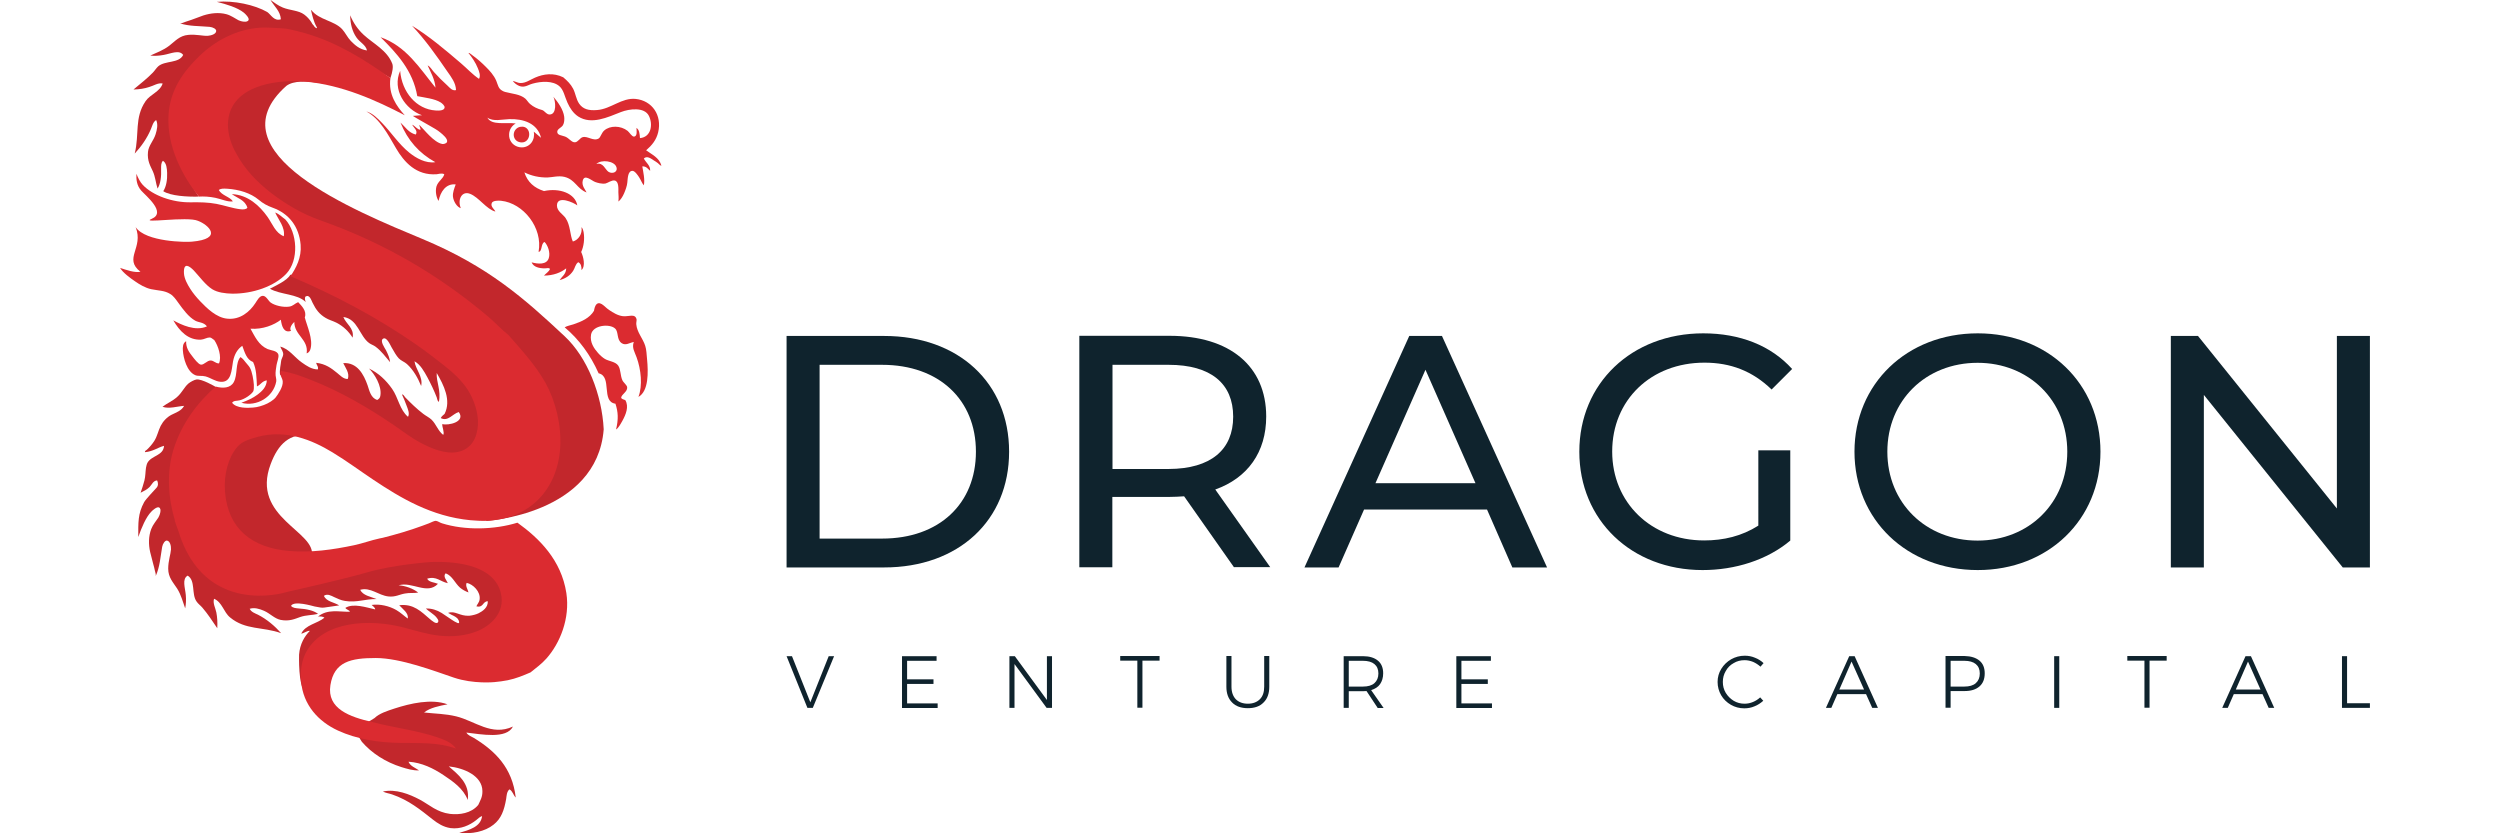 <?xml version="1.0" encoding="utf-8"?>
<!-- Generator: Adobe Illustrator 26.0.3, SVG Export Plug-In . SVG Version: 6.00 Build 0)  -->
<svg version="1.1" id="Layer_1" xmlns="http://www.w3.org/2000/svg" xmlns:xlink="http://www.w3.org/1999/xlink" x="0px" y="0px"
	 viewBox="0 0 162 54" style="enable-background:new 0 0 162 54;" xml:space="preserve">
<style type="text/css">
	.st0{fill:#0F232D;}
	.st1{fill-rule:evenodd;clip-rule:evenodd;fill:#C2272C;}
	.st2{fill-rule:evenodd;clip-rule:evenodd;fill:#DB2B30;}
	.st3{fill:#DB2B30;}
</style>
<g>
	<g>
		<g>
			<path class="st0" d="M50.97,21.77h6.32c4.82,0,8.1,3.04,8.1,7.5c0,4.46-3.28,7.5-8.1,7.5h-6.32V21.77z M57.16,34.9
				c3.71,0,6.08-2.27,6.08-5.63c0-3.36-2.38-5.63-6.08-5.63h-4.05V34.9H57.16z"/>
			<path class="st0" d="M79.97,36.77l-3.24-4.61c-0.3,0.02-0.62,0.04-0.94,0.04h-3.71v4.56h-2.14v-15h5.85
				c3.9,0,6.26,1.97,6.26,5.23c0,2.31-1.2,3.98-3.3,4.73l3.56,5.03H79.97z M79.91,27c0-2.14-1.44-3.36-4.18-3.36h-3.64v6.75h3.64
				C78.47,30.38,79.91,29.14,79.91,27z"/>
			<path class="st0" d="M96.36,33.02h-7.97l-1.65,3.75h-2.21l6.79-15h2.12l6.81,15h-2.25L96.36,33.02z M95.61,31.31l-3.24-7.35
				l-3.24,7.35H95.61z"/>
			<path class="st0" d="M113.95,29.18h2.06v5.85c-1.5,1.26-3.58,1.91-5.68,1.91c-4.61,0-7.99-3.24-7.99-7.67
				c0-4.43,3.39-7.67,8.03-7.67c2.38,0,4.39,0.79,5.76,2.31l-1.33,1.33c-1.24-1.2-2.66-1.74-4.35-1.74c-3.47,0-5.98,2.42-5.98,5.76
				c0,3.3,2.51,5.76,5.96,5.76c1.26,0,2.44-0.28,3.51-0.96V29.18z"/>
			<path class="st0" d="M120.17,29.27c0-4.39,3.39-7.67,7.99-7.67c4.56,0,7.95,3.26,7.95,7.67s-3.39,7.67-7.95,7.67
				C123.55,36.94,120.17,33.66,120.17,29.27z M133.96,29.27c0-3.32-2.49-5.76-5.81-5.76c-3.36,0-5.85,2.44-5.85,5.76
				c0,3.32,2.49,5.76,5.85,5.76C131.48,35.03,133.96,32.59,133.96,29.27z"/>
			<path class="st0" d="M153.57,21.77v15h-1.76l-9-11.18v11.18h-2.14v-15h1.76l9,11.18V21.77H153.57z"/>
		</g>
		<g>
			<path class="st0" d="M50.97,42.52h0.35l1.19,2.99l1.19-2.99h0.35l-1.38,3.35h-0.35L50.97,42.52z"/>
			<path class="st0" d="M58.45,42.52h2.24v0.3h-1.91v1.2h1.71v0.3h-1.71v1.26h1.98v0.3h-2.31V42.52z"/>
			<path class="st0" d="M67.84,42.52h0.33v3.35h-0.35l-2.08-2.84v2.84h-0.33v-3.35h0.35l2.08,2.84V42.52z"/>
			<path class="st0" d="M72.59,42.51h2.55v0.3h-1.11v3.05h-0.33v-3.05h-1.11V42.51z"/>
			<path class="st0" d="M80.08,45.31c0.19,0.19,0.45,0.29,0.78,0.29c0.33,0,0.59-0.1,0.78-0.29c0.19-0.19,0.28-0.46,0.28-0.81v-1.99
				h0.33v1.99c0,0.43-0.12,0.78-0.37,1.02c-0.24,0.25-0.58,0.37-1.02,0.37c-0.43,0-0.78-0.12-1.02-0.37
				c-0.25-0.25-0.37-0.59-0.37-1.02v-1.99h0.33v1.99C79.8,44.85,79.9,45.12,80.08,45.31z"/>
			<path class="st0" d="M89.27,45.87l-0.72-1.09c-0.1,0.01-0.18,0.01-0.23,0.01h-0.92v1.08h-0.33v-3.35h1.25
				c0.42,0,0.74,0.1,0.97,0.29c0.23,0.19,0.34,0.47,0.34,0.82c0,0.28-0.07,0.51-0.2,0.7c-0.13,0.19-0.33,0.31-0.58,0.39l0.81,1.16
				H89.27z M88.32,44.49c0.32,0,0.57-0.07,0.74-0.22s0.26-0.36,0.26-0.63c0-0.27-0.09-0.47-0.26-0.61
				c-0.17-0.14-0.42-0.21-0.74-0.21h-0.92v1.67H88.32z"/>
			<path class="st0" d="M94.37,42.52h2.24v0.3H94.7v1.2h1.71v0.3H94.7v1.26h1.98v0.3h-2.31V42.52z"/>
			<path class="st0" d="M113.6,42.89c-0.18-0.07-0.36-0.11-0.55-0.11c-0.26,0-0.5,0.06-0.71,0.19c-0.22,0.12-0.39,0.29-0.51,0.51
				c-0.13,0.22-0.19,0.45-0.19,0.71c0,0.26,0.06,0.49,0.19,0.71c0.13,0.21,0.3,0.38,0.51,0.51c0.22,0.13,0.45,0.19,0.71,0.19
				c0.19,0,0.37-0.04,0.54-0.11s0.33-0.17,0.47-0.3l0.2,0.22c-0.17,0.15-0.36,0.28-0.57,0.36c-0.21,0.09-0.43,0.13-0.66,0.13
				c-0.32,0-0.61-0.08-0.87-0.23s-0.48-0.36-0.63-0.62s-0.23-0.55-0.23-0.86c0-0.31,0.08-0.59,0.24-0.85
				c0.16-0.26,0.37-0.46,0.64-0.62c0.27-0.15,0.56-0.23,0.88-0.23c0.23,0,0.45,0.04,0.66,0.13c0.21,0.08,0.4,0.2,0.56,0.35
				l-0.2,0.23C113.93,43.07,113.78,42.97,113.6,42.89z"/>
			<path class="st0" d="M121.32,45.87l-0.4-0.89h-1.86l-0.39,0.89h-0.35l1.51-3.35h0.35l1.51,3.35H121.32z M119.19,44.68h1.6
				l-0.81-1.81L119.19,44.68z"/>
			<path class="st0" d="M128.27,42.81c0.23,0.19,0.34,0.47,0.34,0.82c0,0.37-0.11,0.65-0.34,0.85c-0.23,0.2-0.55,0.3-0.96,0.3h-0.91
				v1.08h-0.33v-3.35h1.24C127.72,42.52,128.04,42.62,128.27,42.81z M128.03,44.27c0.17-0.15,0.26-0.36,0.26-0.63
				c0-0.27-0.09-0.47-0.26-0.61c-0.17-0.14-0.42-0.21-0.74-0.21h-0.89v1.67h0.89C127.61,44.49,127.86,44.42,128.03,44.27z"/>
			<path class="st0" d="M133.11,42.52h0.33v3.35h-0.33V42.52z"/>
			<path class="st0" d="M137.85,42.51h2.55v0.3h-1.11v3.05h-0.33v-3.05h-1.11V42.51z"/>
			<path class="st0" d="M147.01,45.87l-0.4-0.89h-1.86l-0.39,0.89H144l1.51-3.35h0.35l1.51,3.35H147.01z M144.88,44.68h1.6
				l-0.81-1.81L144.88,44.68z"/>
			<path class="st0" d="M151.76,42.52h0.33v3.05h1.48v0.3h-1.81V42.52z"/>
		</g>
	</g>
	<g>
		<g>
			<path class="st1" d="M17.53,0c0.25,0.17,0.48,0.36,0.8,0.49c0.47,0.19,1.02,0.18,1.38,0.45c0.39,0.29,0.56,0.63,0.78,1.09
				c0.95,1.35,2.61,1.37,1.8,1.3c-2.62-0.24-7.85-0.7-9.24,1.02c-0.48,0.59-0.98,0.97-1.24,1.72c-0.86,2.44-0.1,4.97,1.07,6.67
				c-0.73,0.02-1.82-0.04-2.3-0.35c0.19-0.29,0.27-0.74,0.25-1.19c-0.01-0.28-0.04-0.64-0.27-0.78c-0.13,0.12-0.12,0.34-0.12,0.53
				c0.02,0.47-0.03,0.96-0.23,1.27c-0.12-0.37-0.14-0.76-0.31-1.13c-0.15-0.33-0.37-0.67-0.31-1.25c0.04-0.41,0.36-0.72,0.49-1.13
				c0.1-0.31,0.17-0.65,0.04-0.93c-0.2,0.12-0.25,0.37-0.33,0.56C9.54,8.95,9.15,9.5,8.73,9.95C9.04,8.7,8.7,7.63,9.43,6.56
				c0.3-0.45,0.94-0.61,1.11-1.15c-0.31-0.06-0.58,0.15-0.88,0.23C9.36,5.74,9.04,5.79,8.65,5.8C9.1,5.42,9.5,5.12,9.9,4.71
				c0.12-0.12,0.22-0.29,0.35-0.41c0.45-0.39,1.35-0.18,1.62-0.74c-0.26-0.36-0.8-0.08-1.27,0C10.28,3.62,10,3.63,9.74,3.6
				c0.39-0.18,0.84-0.34,1.23-0.64c0.38-0.29,0.66-0.65,1.23-0.7c0.51-0.05,0.94,0.08,1.27,0.06C13.69,2.3,14,2.21,14.01,2.01
				c0.01-0.13-0.21-0.25-0.43-0.27c-0.69-0.06-1.31-0.03-1.93-0.23c0.08,0.03,0.29-0.07,0.38-0.1c0.13-0.04,0.26-0.09,0.39-0.13
				c0.25-0.09,0.5-0.19,0.76-0.28c0.48-0.15,1-0.21,1.49-0.08c0.3,0.08,0.55,0.27,0.78,0.39c0.13,0.07,0.59,0.19,0.66-0.02
				c0.05-0.13-0.21-0.39-0.31-0.47c-0.41-0.33-1.14-0.55-1.75-0.7c1.1-0.1,2.45,0.19,3.27,0.66c0.25,0.18,0.44,0.61,0.88,0.47
				C18.17,0.72,17.76,0.4,17.53,0z"/>
			<path class="st1" d="M23.78,3.27c-0.07-0.36-0.47-0.53-0.68-0.84c-0.28-0.4-0.4-0.89-0.41-1.44c0.21,0.5,0.5,0.92,0.88,1.27
				c0.63,0.58,1.51,0.99,1.85,1.87c0.07,0.19,0.02,0.51-0.12,0.93c-1.21-0.82-2.93-0.98-4.39-1.6C20.7,3.37,20.08,1.3,20.28,1.6
				c0.18,0.27,0.32,0.28,0.23,0.13c-0.17-0.28-0.29-0.77-0.35-1.05c-0.01-0.03,0.02-0.04,0.02-0.02c0.5,0.64,1.47,0.67,1.99,1.23
				c0.21,0.23,0.34,0.53,0.56,0.76C23,2.92,23.29,3.2,23.78,3.27z"/>
			<path class="st1" d="M29,45.64c-0.52,0.1-1.14,0.22-1.52,0.53c0.73,0.08,1.38,0.08,2.08,0.25c1.23,0.3,2.29,1.3,3.68,0.66
				c-0.42,0.83-2.06,0.5-3.02,0.39c0.11,0.19,0.32,0.25,0.49,0.35c1.37,0.84,2.49,1.92,2.71,3.86c-0.16-0.15-0.2-0.43-0.41-0.53
				c-0.18,0.16-0.18,0.42-0.21,0.62c-0.13,0.74-0.32,1.28-0.82,1.67c-0.56,0.45-1.42,0.62-2.22,0.53c0.65-0.19,1.4-0.39,1.48-1.09
				c-0.16,0.05-0.27,0.18-0.39,0.27c-0.41,0.32-0.99,0.6-1.66,0.51c-0.46-0.07-0.82-0.3-1.15-0.56c-0.8-0.63-1.55-1.25-2.63-1.62
				c-0.2-0.07-0.41-0.09-0.6-0.19c0.85-0.18,1.72,0.17,2.4,0.53c0.62,0.33,1.09,0.81,1.95,0.92c0.61,0.07,1.37-0.03,1.83-0.58
				c0.13-0.29,0.28-0.51,0.27-0.9c-0.01-0.98-1.17-1.49-2.18-1.6c0.59,0.52,1.38,1.1,1.23,2.18c-0.28-0.74-0.95-1.2-1.58-1.62
				c-0.63-0.42-1.4-0.81-2.26-0.86c0.12,0.29,0.44,0.39,0.68,0.56c-0.39,0.02-0.77-0.1-1.13-0.21c-1.03-0.32-1.94-0.91-2.57-1.64
				c-0.69-1.02,0.02-0.99,0.82-1.54c0.31-0.3,0.81-0.46,1.3-0.62C26.59,45.58,27.96,45.26,29,45.64z"/>
			<path class="st1" d="M18.15,24.28c-0.06-0.26,0.06-0.73,0.06-0.84c0-0.15,0.13-0.33,0.14-0.45c0.02-0.21-0.12-0.34-0.19-0.53
				c0.59,0.15,0.91,0.69,1.4,1.03c0.3,0.21,0.62,0.44,1.03,0.45c0.07-0.17-0.08-0.28-0.1-0.43c0.61,0.07,0.98,0.35,1.36,0.66
				c0.19,0.15,0.39,0.39,0.68,0.39c0.16-0.36-0.18-0.79-0.29-1.03c0.91-0.06,1.33,0.73,1.58,1.44c0.12,0.36,0.21,0.81,0.62,0.95
				c0.12-0.07,0.19-0.13,0.21-0.29c0.1-0.62-0.38-1.4-0.74-1.75c0.61,0.29,1.1,0.75,1.5,1.32c0.4,0.57,0.49,1.36,1.03,1.81
				c0.12-0.22-0.01-0.5-0.1-0.74c-0.09-0.24-0.19-0.5-0.29-0.7c0.08-0.04,0.14,0.1,0.21,0.18c0.35,0.36,0.75,0.75,1.17,1.07
				c0.17,0.13,0.38,0.23,0.53,0.37c0.31,0.3,0.42,0.73,0.76,0.99c0.1-0.14-0.08-0.52-0.06-0.7c0.39,0.11,1.53-0.14,1.07-0.78
				c-0.4,0.11-0.7,0.64-1.17,0.39c0.06-0.12,0.16-0.19,0.25-0.27c0.44-0.88-0.05-1.86-0.51-2.65c-0.04,0.57,0.29,1.12,0.14,1.87
				c-0.11-0.06-0.1-0.19-0.14-0.29c-0.17-0.44-0.38-0.88-0.6-1.29c-0.22-0.4-0.45-0.83-0.84-1.05c0.06,0.51,0.57,1.01,0.43,1.6
				c-0.21-0.52-0.51-1.05-0.92-1.42c-0.15-0.14-0.38-0.21-0.53-0.37c-0.16-0.17-0.3-0.42-0.47-0.72c-0.09-0.16-0.32-0.7-0.55-0.55
				c-0.22,0.14,0.12,0.61,0.19,0.74c0.14,0.28,0.24,0.51,0.27,0.78c-0.32-0.37-0.56-0.72-0.95-1.01c-0.12-0.09-0.27-0.13-0.41-0.23
				c-0.63-0.46-0.73-1.56-1.67-1.69c0.17,0.46,0.72,0.72,0.6,1.34c-0.25-0.39-0.58-0.73-1.05-0.97c-0.24-0.12-0.49-0.18-0.7-0.31
				c-0.39-0.23-0.62-0.52-0.84-0.97c-0.1-0.2-0.2-0.57-0.47-0.41c-0.06,0.11-0.02,0.23,0.02,0.35c-0.55-0.54-1.62-0.46-2.32-0.86
				c0.36-0.19,1.12-0.53,1.32-0.9c0.18-0.04,0.75,0.14,0.77,0.14c2.32,1.05,4.06,1.73,6.36,3.21c1.04,0.67,1.99,1.38,2.95,2.23
				c0.9,0.8,2.3,2.55,2.48,3.92c0.13,0.96-1.39,2.5-2.34,2.49c-0.49,0-1.04-0.33-1.48-0.55c-1.35-0.67-2.55-1.59-3.76-2.38
				C22.13,25.78,20.36,24.82,18.15,24.28z"/>
			<path class="st1" d="M20.15,28.19c-1.4-0.15-2.13,0.6-2.61,1.88c-1.32,3.49,3.02,4.36,2.66,5.98c-2.41,0.06-5.43-1.09-5.75-3.35
				c-0.13-0.95-0.29-2.32,0.15-3.01c0.45-0.72,1.15-1.75,2.22-1.82C17.11,27.84,19.73,28.17,20.15,28.19z"/>
			<path class="st1" d="M14.5,26.18L13.96,27l-0.29,8.18l3.58,1.78l14.58-1.49c0,0,8.39,7.89-1.13,6.59s-10.5,2.84-10.94,2.66
				c-0.44-0.18-0.38-2.3-0.38-2.3c0.05-0.69,0.36-1.2,0.7-1.54c-0.19-0.02-0.36,0.15-0.56,0.18c0.27-0.58,1.04-0.65,1.5-1.03
				c-0.09-0.09-0.27-0.09-0.41-0.08c0.63-0.51,1.38-0.29,2.06-0.31c-0.01-0.1-0.24-0.14-0.29-0.25c0.51-0.32,1.35-0.03,1.93,0.1
				c0.01-0.11-0.15-0.22-0.23-0.29c0.53-0.08,1.15,0.07,1.6,0.33c0.28,0.16,0.5,0.38,0.74,0.55c0.08-0.34-0.33-0.62-0.55-0.86
				c0.93-0.12,1.44,0.43,1.97,0.88c0.12,0.1,0.48,0.43,0.56,0.18c0.03-0.09-0.06-0.2-0.1-0.25c-0.17-0.23-0.55-0.43-0.7-0.6
				c0.37-0.01,0.71,0.1,1.02,0.29c0.23,0.14,0.44,0.31,0.67,0.45c0.11,0.07,0.23,0.15,0.36,0.2c0.16,0.06,0.1-0.14,0.05-0.21
				c-0.04-0.08-0.11-0.14-0.19-0.19c-0.08-0.05-0.16-0.09-0.25-0.13c-0.03-0.01-0.21-0.13-0.23-0.12c0.44-0.18,0.76,0.22,1.38,0.18
				c0.2-0.02,0.44-0.08,0.6-0.16c0.26-0.13,0.62-0.37,0.6-0.78c-0.35,0.01-0.27,0.44-0.74,0.33c0.05-0.13,0.19-0.26,0.21-0.45
				c0.07-0.5-0.43-0.99-0.84-1.07c-0.1,0.2,0.08,0.43,0.12,0.62c-0.22-0.08-0.39-0.18-0.55-0.31c-0.33-0.29-0.49-0.76-0.93-0.93
				c-0.2,0.2,0.07,0.46,0.14,0.64c-0.48-0.09-0.74-0.48-1.34-0.29c0.11,0.23,0.46,0.23,0.7,0.33c-0.69,0.74-1.69-0.17-2.55,0.1
				c0.42,0.02,0.95,0.21,1.27,0.47c-0.29,0.05-0.56,0-0.86,0.06c-0.36,0.06-0.62,0.24-1.07,0.19c-0.65-0.07-1.16-0.62-1.83-0.43
				c0.18,0.37,0.67,0.44,1.07,0.6c-0.72-0.02-1.3,0.25-2.06,0.12c-0.26-0.04-0.48-0.15-0.7-0.25c-0.19-0.09-0.44-0.24-0.66-0.08
				c0.16,0.38,0.66,0.41,0.99,0.62c-1.21,0.16-0.91,0.2-1.59,0.07c-0.13-0.03-1.35-0.4-1.53-0.04l0,0c0.1,0.14,0.32,0.15,0.51,0.17
				c0.47,0.03,0.95,0.12,1.24,0.35c-0.38,0.09-0.77,0.07-1.15,0.2c-0.34,0.12-0.71,0.3-1.27,0.19c-0.4-0.08-0.69-0.42-1.08-0.59
				c-0.3-0.13-0.63-0.23-0.93-0.13c0.1,0.21,0.34,0.29,0.53,0.38c0.59,0.3,1.1,0.74,1.51,1.2c-1.21-0.43-2.31-0.19-3.31-1.02
				c-0.42-0.34-0.51-0.99-1.04-1.21c-0.09,0.3,0.09,0.59,0.15,0.89c0.06,0.31,0.08,0.64,0.06,1.02c-0.33-0.48-0.6-0.91-0.97-1.34
				c-0.11-0.13-0.27-0.24-0.37-0.39c-0.35-0.48-0.05-1.36-0.58-1.68c-0.38,0.22-0.16,0.79-0.12,1.26c0.03,0.32,0.01,0.6-0.04,0.86
				c-0.15-0.41-0.26-0.87-0.52-1.28c-0.26-0.4-0.58-0.72-0.58-1.29c0-0.51,0.16-0.93,0.18-1.25c0.01-0.23-0.06-0.54-0.26-0.57
				c-0.12-0.02-0.27,0.19-0.31,0.4c-0.12,0.69-0.15,1.3-0.42,1.9c0.03-0.08-0.04-0.3-0.06-0.38c-0.03-0.14-0.06-0.27-0.1-0.4
				c-0.07-0.26-0.14-0.52-0.2-0.78c-0.11-0.49-0.11-1.01,0.07-1.49c0.11-0.29,0.32-0.52,0.46-0.74c0.08-0.13,0.25-0.57,0.04-0.66
				c-0.13-0.06-0.41,0.18-0.49,0.27C9.46,33.5,9.17,34.2,8.96,34.8c0-0.93-0.03-1.51,0.38-2.26c0.12-0.21,0.65-0.76,0.81-0.94
				c0.12-0.14,0.1-0.33,0.03-0.47l0,0c-0.26,0.02-0.34,0.28-0.49,0.43c-0.16,0.16-0.36,0.26-0.58,0.37c0.09-0.27,0.18-0.52,0.25-0.8
				c0.07-0.28,0.06-0.56,0.1-0.82c0.02-0.1,0.05-0.25,0.1-0.33c0.27-0.47,1.03-0.45,1.07-1.09c-0.37,0.09-0.72,0.37-1.23,0.41
				c-0.04-0.08,0.08-0.12,0.12-0.16C9.7,28.97,9.85,28.8,10,28.57c0.19-0.3,0.25-0.65,0.41-0.97c0.16-0.31,0.41-0.57,0.7-0.72
				c0.29-0.15,0.64-0.25,0.82-0.58c-0.46,0.03-0.96,0.21-1.4,0.06c0.29-0.23,0.64-0.36,0.95-0.64c0.3-0.26,0.46-0.63,0.72-0.86
				c0.13-0.11,0.39-0.25,0.53-0.27c0.35-0.05,1.23,0.47,1.23,0.47L14.5,26.18z"/>
			<path class="st1" d="M31.47,33.76c0,0,7.22-0.41,7.65-5.94h0c-0.11-2.24-1.06-4.66-2.53-6.03c-2.61-2.44-4.94-4.52-9.23-6.31
				S13.69,9.9,18.55,5.57c0.97-0.74,3.45,0.29,2.64-0.39c-1.86-1.57-6.74,0.57-6.88,2.58c-0.08,1.2,0.02,2.33,0.62,3.06
				c0.69,0.85,2.09,1.77,2.98,2.33c0.92,0.58,2.15,1.23,3.21,1.64c1.66,0.64,3.2,1.56,4.62,2.34c0.48,0.27,0.94,0.72,1.39,1.01
				c2.71,1.75,5.12,3.45,6.95,5.99c1.24,1.73,2.34,3.4,1.81,5.66L31.47,33.76"/>
		</g>
		<g>
			<path class="st2" d="M8.79,14.72c0.66,0.97,3.3,0.98,3.64,0.94c2.08-0.18,1.07-1.1,0.4-1.35c-0.69-0.31-3.8,0.2-3-0.13
				c0.98-0.41-0.39-1.5-0.68-1.83c-0.29-0.33-0.33-0.72-0.31-1.09c0.1,0.25,0.23,0.53,0.41,0.72c0.66,0.7,1.95,1.15,3.1,1.13
				c0.58-0.01,1.14,0,1.67,0.1c0.53,0.1,1.04,0.29,1.56,0.35c0.16,0.02,0.37,0.02,0.45-0.1c-0.14-0.49-0.64-0.62-1.01-0.88
				c1.05,0.04,1.81,0.76,2.32,1.48c0.31,0.44,0.51,1.04,1.05,1.25c0.1-0.58-0.35-1.07-0.56-1.54c0.27,0.1,0.44,0.3,0.66,0.45
				c0.78,0.86,0.9,2.63,0.06,3.52c-0.77,0.82-2.18,1.3-3.5,1.29c-0.45-0.01-0.95-0.07-1.3-0.29c-0.44-0.28-0.8-0.79-1.19-1.21
				c-0.26-0.27-0.68-0.59-0.64,0.18c0.02,0.35,0.23,0.73,0.41,1.01c0.17,0.27,0.41,0.56,0.64,0.8c0.44,0.46,1.05,1.06,1.75,1.13
				c0.83,0.09,1.46-0.44,1.83-1.01c0.09-0.13,0.26-0.48,0.49-0.47c0.21,0.01,0.34,0.31,0.49,0.43c0.27,0.2,0.82,0.33,1.21,0.27
				c0.26-0.04,0.34-0.19,0.58-0.29c0.22,0.23,0.58,0.58,0.43,0.99c0.14,0.55,0.55,1.41,0.37,2.04c-0.03,0.12-0.11,0.25-0.25,0.29
				c0.14-0.9-0.8-1.17-0.8-2.04c-0.14,0.13-0.35,0.41-0.21,0.58c-0.48,0.17-0.61-0.33-0.66-0.72c-0.44,0.34-1.18,0.64-1.97,0.58
				c0.29,0.51,0.52,1.06,1.11,1.32c0.21,0.09,0.64,0.1,0.7,0.37c0.04,0.16-0.09,0.48-0.12,0.66c-0.03,0.21-0.08,0.46-0.06,0.68
				c0.01,0.14,0.06,0.24,0.04,0.39c-0.18,1-1.26,1.66-2.26,1.38c0.38-0.14,0.75-0.3,1.05-0.53c0.29-0.22,0.58-0.49,0.6-0.92
				c-0.31,0.04-0.4,0.29-0.64,0.39c-0.03-0.59-0.03-1.11-0.25-1.58c-0.43-0.16-0.54-0.63-0.7-1.05c-0.3,0.2-0.51,0.54-0.6,1.01
				c-0.1,0.54-0.09,1.39-0.82,1.32c-0.35-0.03-0.63-0.26-0.97-0.35c-0.22-0.06-0.48,0-0.66-0.08c-0.54-0.23-0.77-1.11-0.8-1.6
				c-0.01-0.19-0.02-0.47,0.21-0.6c-0.01,0.43,0.18,0.7,0.41,0.99c0.11,0.14,0.38,0.51,0.55,0.53c0.2,0.02,0.4-0.27,0.62-0.27
				c0.22,0,0.31,0.19,0.55,0.19c0.19-0.42-0.05-1.14-0.31-1.52c-0.11-0.05-0.16-0.16-0.31-0.16c-0.16,0-0.36,0.13-0.55,0.14
				c-0.83,0.04-1.39-0.56-1.79-1.25c0.51,0.28,1.43,0.73,2.18,0.39c-0.21-0.28-0.53-0.24-0.76-0.37c-0.43-0.24-0.78-0.72-1.09-1.15
				c-0.16-0.22-0.32-0.46-0.53-0.58c-0.37-0.23-0.74-0.21-1.23-0.31c-0.38-0.08-0.75-0.3-1.05-0.51c-0.31-0.21-0.79-0.56-0.97-0.87
				c0.4,0.13,0.95,0.33,1.32,0.25C7.98,16.74,9.33,16.07,8.79,14.72z"/>
			<path class="st2" d="M41.37,25.72c0.28-0.73,0.17-1.78-0.12-2.57c-0.12-0.34-0.32-0.61-0.18-0.99c-0.28,0.05-0.52,0.25-0.78,0.08
				c-0.35-0.23-0.19-0.73-0.43-0.95c-0.35-0.33-1.45-0.23-1.56,0.39c-0.09,0.5,0.2,0.91,0.45,1.19c0.14,0.16,0.3,0.3,0.45,0.39
				c0.25,0.15,0.68,0.17,0.86,0.43c0.17,0.25,0.13,0.64,0.27,0.95c0.06,0.14,0.3,0.32,0.31,0.45c0.03,0.3-0.36,0.45-0.39,0.68
				c0.04,0.11,0.18,0.11,0.27,0.16c0.25,0.42,0.03,0.94-0.19,1.34c-0.13,0.23-0.26,0.47-0.41,0.56c0.16-0.67,0.14-1.12-0.04-1.67
				c-0.95-0.13-0.19-1.77-1.09-1.97c-0.53-1.19-1.26-2.19-2.2-2.98c0.17-0.1,0.38-0.13,0.56-0.19c0.54-0.18,1.06-0.41,1.34-0.88
				c0.05-0.31,0.17-0.63,0.51-0.43c0.16,0.1,0.3,0.27,0.49,0.39c0.23,0.15,0.53,0.35,0.88,0.39c0.37,0.04,0.79-0.2,0.88,0.21
				c0.01,0.07-0.03,0.21-0.02,0.31c0.04,0.52,0.43,0.92,0.58,1.4c0.08,0.24,0.09,0.57,0.12,0.88
				C42.01,24.11,42.04,25.35,41.37,25.72z"/>
			<path class="st3" d="M41.87,9.74c0.38-0.33,0.66-0.67,0.78-1.17c0.26-1.1-0.39-2.05-1.46-2.16c-0.9-0.09-1.6,0.65-2.49,0.72
				c-0.58,0.05-0.93-0.07-1.17-0.41c-0.2-0.29-0.23-0.66-0.39-0.97c-0.16-0.3-0.36-0.5-0.64-0.74c-0.63-0.31-1.28-0.22-1.83,0.02
				c-0.32,0.14-0.59,0.35-0.93,0.35c-0.23,0-0.39-0.14-0.51-0.12c0.16,0.18,0.43,0.39,0.72,0.35c0.19-0.02,0.36-0.14,0.56-0.19
				c0.57-0.16,1.31-0.2,1.73,0.16c0.29,0.24,0.35,0.68,0.53,1.07c0.16,0.36,0.38,0.69,0.7,0.9c0.86,0.55,1.9,0.05,2.77-0.29
				c0.54-0.21,1.52-0.34,1.81,0.25c0.27,0.54,0.16,1.37-0.58,1.44c-0.02-0.28-0.04-0.55-0.23-0.66c0.01,0.14,0.08,0.55-0.16,0.56
				c-0.13,0.01-0.29-0.27-0.41-0.37c-0.45-0.35-1.14-0.36-1.52-0.02c-0.17,0.15-0.23,0.43-0.35,0.51c-0.34,0.21-0.73-0.18-1.05-0.08
				c-0.17,0.05-0.3,0.32-0.49,0.33c-0.22,0.02-0.38-0.27-0.64-0.37c-0.23-0.09-0.51-0.08-0.51-0.31c0-0.19,0.27-0.26,0.37-0.43
				c0.09-0.15,0.1-0.38,0.08-0.55c-0.06-0.46-0.4-0.94-0.7-1.29C36,6.54,36.1,7.41,35.62,7.42c-0.2,0.01-0.34-0.25-0.49-0.29
				c-0.3-0.08-0.56-0.2-0.78-0.39c-0.12-0.1-0.2-0.25-0.31-0.35c-0.34-0.29-0.85-0.31-1.3-0.43c-0.05-0.01-0.15-0.05-0.19-0.08
				c-0.26-0.14-0.28-0.37-0.39-0.64C32,4.86,31.72,4.57,31.47,4.32c-0.27-0.27-0.55-0.52-0.86-0.74c-0.06-0.04-0.22-0.19-0.25-0.14
				c0.21,0.25,0.46,0.62,0.6,0.97c0.09,0.22,0.2,0.5,0.08,0.7c-0.43-0.29-0.77-0.67-1.17-1.01c-1.02-0.87-2.05-1.75-3.17-2.43
				c0.86,0.91,1.58,1.93,2.3,2.98c0.24,0.34,0.54,0.73,0.55,1.19C29.3,5.9,29.14,5.68,29,5.55c-0.32-0.29-0.6-0.57-0.88-0.88
				c-0.14-0.15-0.23-0.35-0.41-0.43c0.2,0.44,0.47,0.9,0.51,1.44c-1.02-1.25-1.88-2.68-3.56-3.27c1.03,1.02,2.1,2.16,2.38,3.82
				c0.49,0.1,1.12,0.16,1.52,0.41c0.09,0.06,0.27,0.21,0.25,0.33c-0.02,0.19-0.33,0.21-0.58,0.19c-1.26-0.08-2.19-1.2-2.3-2.57
				c-0.54,1.22,0.33,2.49,1.42,2.88c-0.26,0-0.35,0.03-0.6,0.04c0.36,0.23,0.73,0.42,1.1,0.64c0.24,0.14,0.49,0.27,0.7,0.45
				c0.13,0.11,0.48,0.39,0.42,0.59c-0.04,0.12-0.23,0.15-0.31,0.14c-0.55-0.1-1.17-0.93-1.48-1.23c-0.03,0.06,0.1,0.23,0.06,0.31
				c-0.2-0.01-0.34-0.25-0.53-0.33c0.08,0.18,0.4,0.4,0.23,0.64c-0.47-0.12-0.68-0.5-0.99-0.78c0.46,1.15,1.22,2,2.26,2.57
				c-0.63,0.09-1.24-0.26-1.69-0.62c-0.68-0.55-1.16-1.3-1.75-1.91c-0.3-0.31-0.62-0.64-1.03-0.76c0.88,0.48,1.38,1.46,1.93,2.4
				c0.51,0.87,1.3,1.77,2.63,1.67c0.1-0.01,0.33-0.09,0.49,0c-0.07,0.3-0.41,0.45-0.51,0.8c-0.08,0.31-0.01,0.7,0.14,0.93
				c0.12-0.59,0.47-1.14,1.11-1.07c-0.09,0.25-0.2,0.52-0.18,0.78c0.03,0.31,0.26,0.69,0.51,0.76c-0.23-0.56,0.07-1.14,0.6-0.93
				c0.57,0.22,1.06,1,1.64,1.15c-0.04-0.14-0.34-0.32-0.23-0.56c0.07-0.15,0.39-0.16,0.6-0.14c1.44,0.15,2.72,1.75,2.43,3.31
				c0.25-0.01,0.14-0.56,0.39-0.64c0.2,0.21,0.39,0.68,0.27,1.05c-0.14,0.44-0.7,0.38-1.11,0.27c0.12,0.31,0.5,0.39,0.86,0.39
				c0.13,0,0.26-0.06,0.33,0.04c-0.08,0.19-0.26,0.28-0.39,0.43c0.62-0.01,1.08-0.19,1.44-0.47c-0.01,0.38-0.27,0.52-0.43,0.76
				c0.4-0.1,0.69-0.31,0.88-0.6c0.12-0.18,0.14-0.43,0.33-0.56c0.18,0.09,0.22,0.28,0.21,0.51c0.28-0.25,0.12-0.88-0.02-1.17
				c0.17-0.36,0.23-0.85,0.16-1.27c-0.02-0.12-0.08-0.31-0.14-0.33c0.07,0.41-0.19,0.82-0.56,0.92c-0.19-0.41-0.15-1.05-0.47-1.52
				c-0.16-0.24-0.57-0.45-0.56-0.82c0.01-0.68,1.09-0.18,1.32,0c-0.14-0.78-1.15-1.15-2.16-0.93c-0.63-0.2-1.07-0.58-1.27-1.21
				c0.47,0.23,0.97,0.34,1.5,0.33c0.3-0.01,0.72-0.13,1.09-0.04c0.71,0.17,0.82,0.78,1.44,1.01c-0.08-0.18-0.33-0.43-0.25-0.76
				c0.11-0.45,0.55-0.02,0.8,0.08c0.16,0.06,0.44,0.14,0.68,0.1c0.14-0.03,0.41-0.24,0.6-0.19c0.27,0.06,0.23,0.55,0.23,0.76
				c0.01,0.2,0.03,0.41,0,0.6c0.14-0.1,0.28-0.32,0.37-0.53c0.09-0.21,0.19-0.48,0.21-0.7c0.03-0.29,0.03-0.75,0.33-0.76
				c0.16,0,0.35,0.29,0.43,0.41c0.13,0.2,0.18,0.38,0.31,0.53c0.08-0.37-0.04-0.87-0.1-1.23c0.28-0.01,0.36,0.17,0.51,0.29
				c0.02-0.36-0.28-0.53-0.41-0.8c0.21-0.2,0.47,0.01,0.64,0.12c0.09,0.06,0.19,0.11,0.27,0.18c0.09,0.07,0.16,0.18,0.23,0.16
				C42.71,10.21,42.25,10.02,41.87,9.74z M34.44,9.24c-0.15,0.2-0.38,0.31-0.62,0.31c-0.09,0-0.18-0.01-0.27-0.04
				c-0.35-0.11-0.58-0.43-0.56-0.81c0.01-0.3,0.18-0.56,0.43-0.7c-0.65-0.09-1.56,0.15-1.84-0.38c0.38,0.28,0.98,0.11,1.42,0.1
				c0.92-0.03,1.83,0.27,2.06,1.21c-0.16-0.13-0.31-0.27-0.47-0.4C34.64,8.77,34.59,9.04,34.44,9.24z M39.44,11.14
				c-0.23-0.14-0.35-0.65-0.8-0.51c0.32-0.32,1.17-0.2,1.3,0.19C40.06,11.15,39.69,11.29,39.44,11.14z"/>
			<path class="st3" d="M34.21,8.41c-0.11-0.17-0.29-0.23-0.51-0.19c-0.23,0.05-0.4,0.25-0.41,0.49c-0.01,0.23,0.13,0.43,0.34,0.49
				c0.06,0.02,0.12,0.03,0.18,0.03c0.15,0,0.28-0.06,0.37-0.18C34.32,8.87,34.33,8.59,34.21,8.41z"/>
			<path class="st2" d="M11.55,34.38c1.69,5.61,6.93,4.01,6.93,4.01l0,0c0.09-0.02,0.19-0.05,0.28-0.07h0c0,0,3.33-0.74,5.07-1.24
				c1.73-0.5,4.06-0.66,4.06-0.66l0,0c1.82-0.07,4.15,0.25,4.57,2.03c0.3,1.29-0.73,2.13-1.54,2.45c-0.76,0.31-1.64,0.38-2.45,0.29
				c-0.76-0.08-1.53-0.32-2.32-0.53c-2.2-0.57-5.14-0.43-6.27,1.52c-0.34,0.59-0.43,1.28-0.37,1.97c0.13,1.54,1.13,2.61,2.39,3.19
				c1.21,0.56,2.64,0.78,3.99,0.8c1.32,0.02,2.51-0.05,3.66,0.37c0,0,0,0,0,0c-0.28-0.41-0.8-0.59-1.3-0.76
				c-1.29-0.43-2.77-0.6-4.12-0.96h0c-1.46-0.33-2.96-0.86-2.72-2.39c0.24-1.53,1.33-1.76,2.94-1.76c1.6,0,3.79,0.84,5.06,1.27
				c1.27,0.43,2.63,0.29,2.63,0.29v0c0.29-0.02,0.57-0.07,0.86-0.12c0.54-0.11,1.02-0.31,1.48-0.51c0,0,0,0,0,0
				c0.36-0.29,0.72-0.55,1.03-0.9c0.87-0.98,1.54-2.59,1.29-4.24c-0.33-2.14-1.75-3.54-3.17-4.56c0,0,0,0,0,0
				c-1.49,0.46-3.4,0.51-4.89,0.04c-0.14-0.04-0.29-0.16-0.41-0.16c-0.09,0-0.29,0.1-0.43,0.16c-0.16,0.06-0.31,0.11-0.43,0.16
				c-0.84,0.31-1.7,0.56-2.57,0.78c-0.07,0.02-0.13,0.03-0.2,0.04c-0.56,0.12-1.09,0.32-1.65,0.44c-1.38,0.29-2.81,0.5-4.26,0.37
				c-2.33-0.21-3.92-1.4-4.11-3.84c-0.09-1.1,0.21-2.2,0.78-2.88c0.29-0.36,0.76-0.51,1.29-0.66c1.88-0.52,3.57,0.19,4.89,0.99
				c0.94,0.57,1.77,1.19,2.67,1.79c1.74,1.16,3.75,2.37,6.27,2.61c0.36,0.03,0.69,0.05,1.01,0.04c2.83-0.1,4.62-2.02,4.81-4.71
				c0.1-1.5-0.31-3.07-0.95-4.23c-0.66-1.17-1.55-2.12-2.4-3.1c0,0,0,0,0,0c-0.45-0.35-0.84-0.79-1.29-1.17
				c-3.12-2.64-6.67-4.77-10.92-6.27c-1.14-0.4-2.21-1.03-3.15-1.75c-0.95-0.73-1.75-1.57-2.3-2.61C15,9.4,14.76,8.73,14.77,8.06
				c0.04-2.43,2.94-2.95,5.02-2.77c2.37,0.21,4.6,1.22,6.44,2.18c0,0,0,0,0,0c-0.53-0.58-1.08-1.35-0.93-2.41c0,0,0,0,0,0
				c-1.65-1.17-3.4-2.3-5.57-2.92c-0.32-0.09-0.64-0.17-0.96-0.24c-0.3-0.07-0.63-0.07-0.94-0.09c-0.33-0.01-0.56-0.04-0.93-0.02
				c-1.61,0.1-2.99,0.88-3.99,1.85c-1,0.97-1.89,2.16-1.99,3.82c-0.12,2,0.89,3.95,1.97,5.28c0,0,0,0,0,0c0.3-0.02,0.69,0,1.07,0.08
				c0.39,0.08,0.79,0.28,1.13,0.23c0,0,0,0,0,0c-0.18-0.3-0.73-0.38-0.91-0.74c0,0,0,0,0,0c0.15-0.11,0.32-0.09,0.55-0.08
				c0.75,0.05,1.5,0.27,2.04,0.72c0.27,0.23,0.54,0.38,0.9,0.51c1.03,0.37,1.71,1.2,1.81,2.4c0.07,0.83-0.29,1.5-0.66,2.04
				c0,0,0,0,0,0c2.9,1.23,5.62,2.67,8.14,4.42c0.59,0.41,1.19,0.87,1.79,1.34c0.6,0.47,1.16,0.98,1.56,1.6
				c0.38,0.59,0.71,1.48,0.66,2.28c-0.05,0.83-0.42,1.57-1.32,1.75c-0.8,0.16-1.74-0.25-2.4-0.6c-0.64-0.34-1.18-0.77-1.71-1.13
				c-1.65-1.12-3.44-2.18-5.39-2.94c-0.61-0.24-1.23-0.48-1.93-0.58c0,0,0,0,0,0c-0.16,0.22,0.07,0.42,0.1,0.66
				c0.04,0.36-0.3,0.85-0.47,1.07c0,0,0,0,0,0l-0.1,0.1c0,0,0,0,0,0c-0.25,0.21-0.55,0.36-0.91,0.46c-0.14,0.04-0.29,0.07-0.44,0.08
				l0,0c-0.34,0.03-1.08,0.06-1.36-0.31c0,0,0,0,0,0c0.11-0.16,0.31-0.11,0.49-0.16c0.33-0.08,0.74-0.36,0.88-0.58
				c0.04-0.08,0.05-0.28,0.04-0.43c-0.02-0.3-0.11-0.84-0.25-1.09c-0.07-0.13-0.2-0.25-0.29-0.37c-0.1-0.13-0.2-0.26-0.33-0.33
				c0,0,0,0,0,0c-0.34,0.39-0.17,1.14-0.43,1.62c-0.21,0.39-0.7,0.42-1.17,0.29c0,0,0,0,0,0c-1.19,1.04-2.2,2.38-2.73,4.05
				c-0.23,0.74-0.32,1.51-0.3,2.28c0.02,0.78,0.15,1.55,0.37,2.3C11.32,33.76,11.44,34.1,11.55,34.38z"/>
		</g>
	</g>
</g>
</svg>
